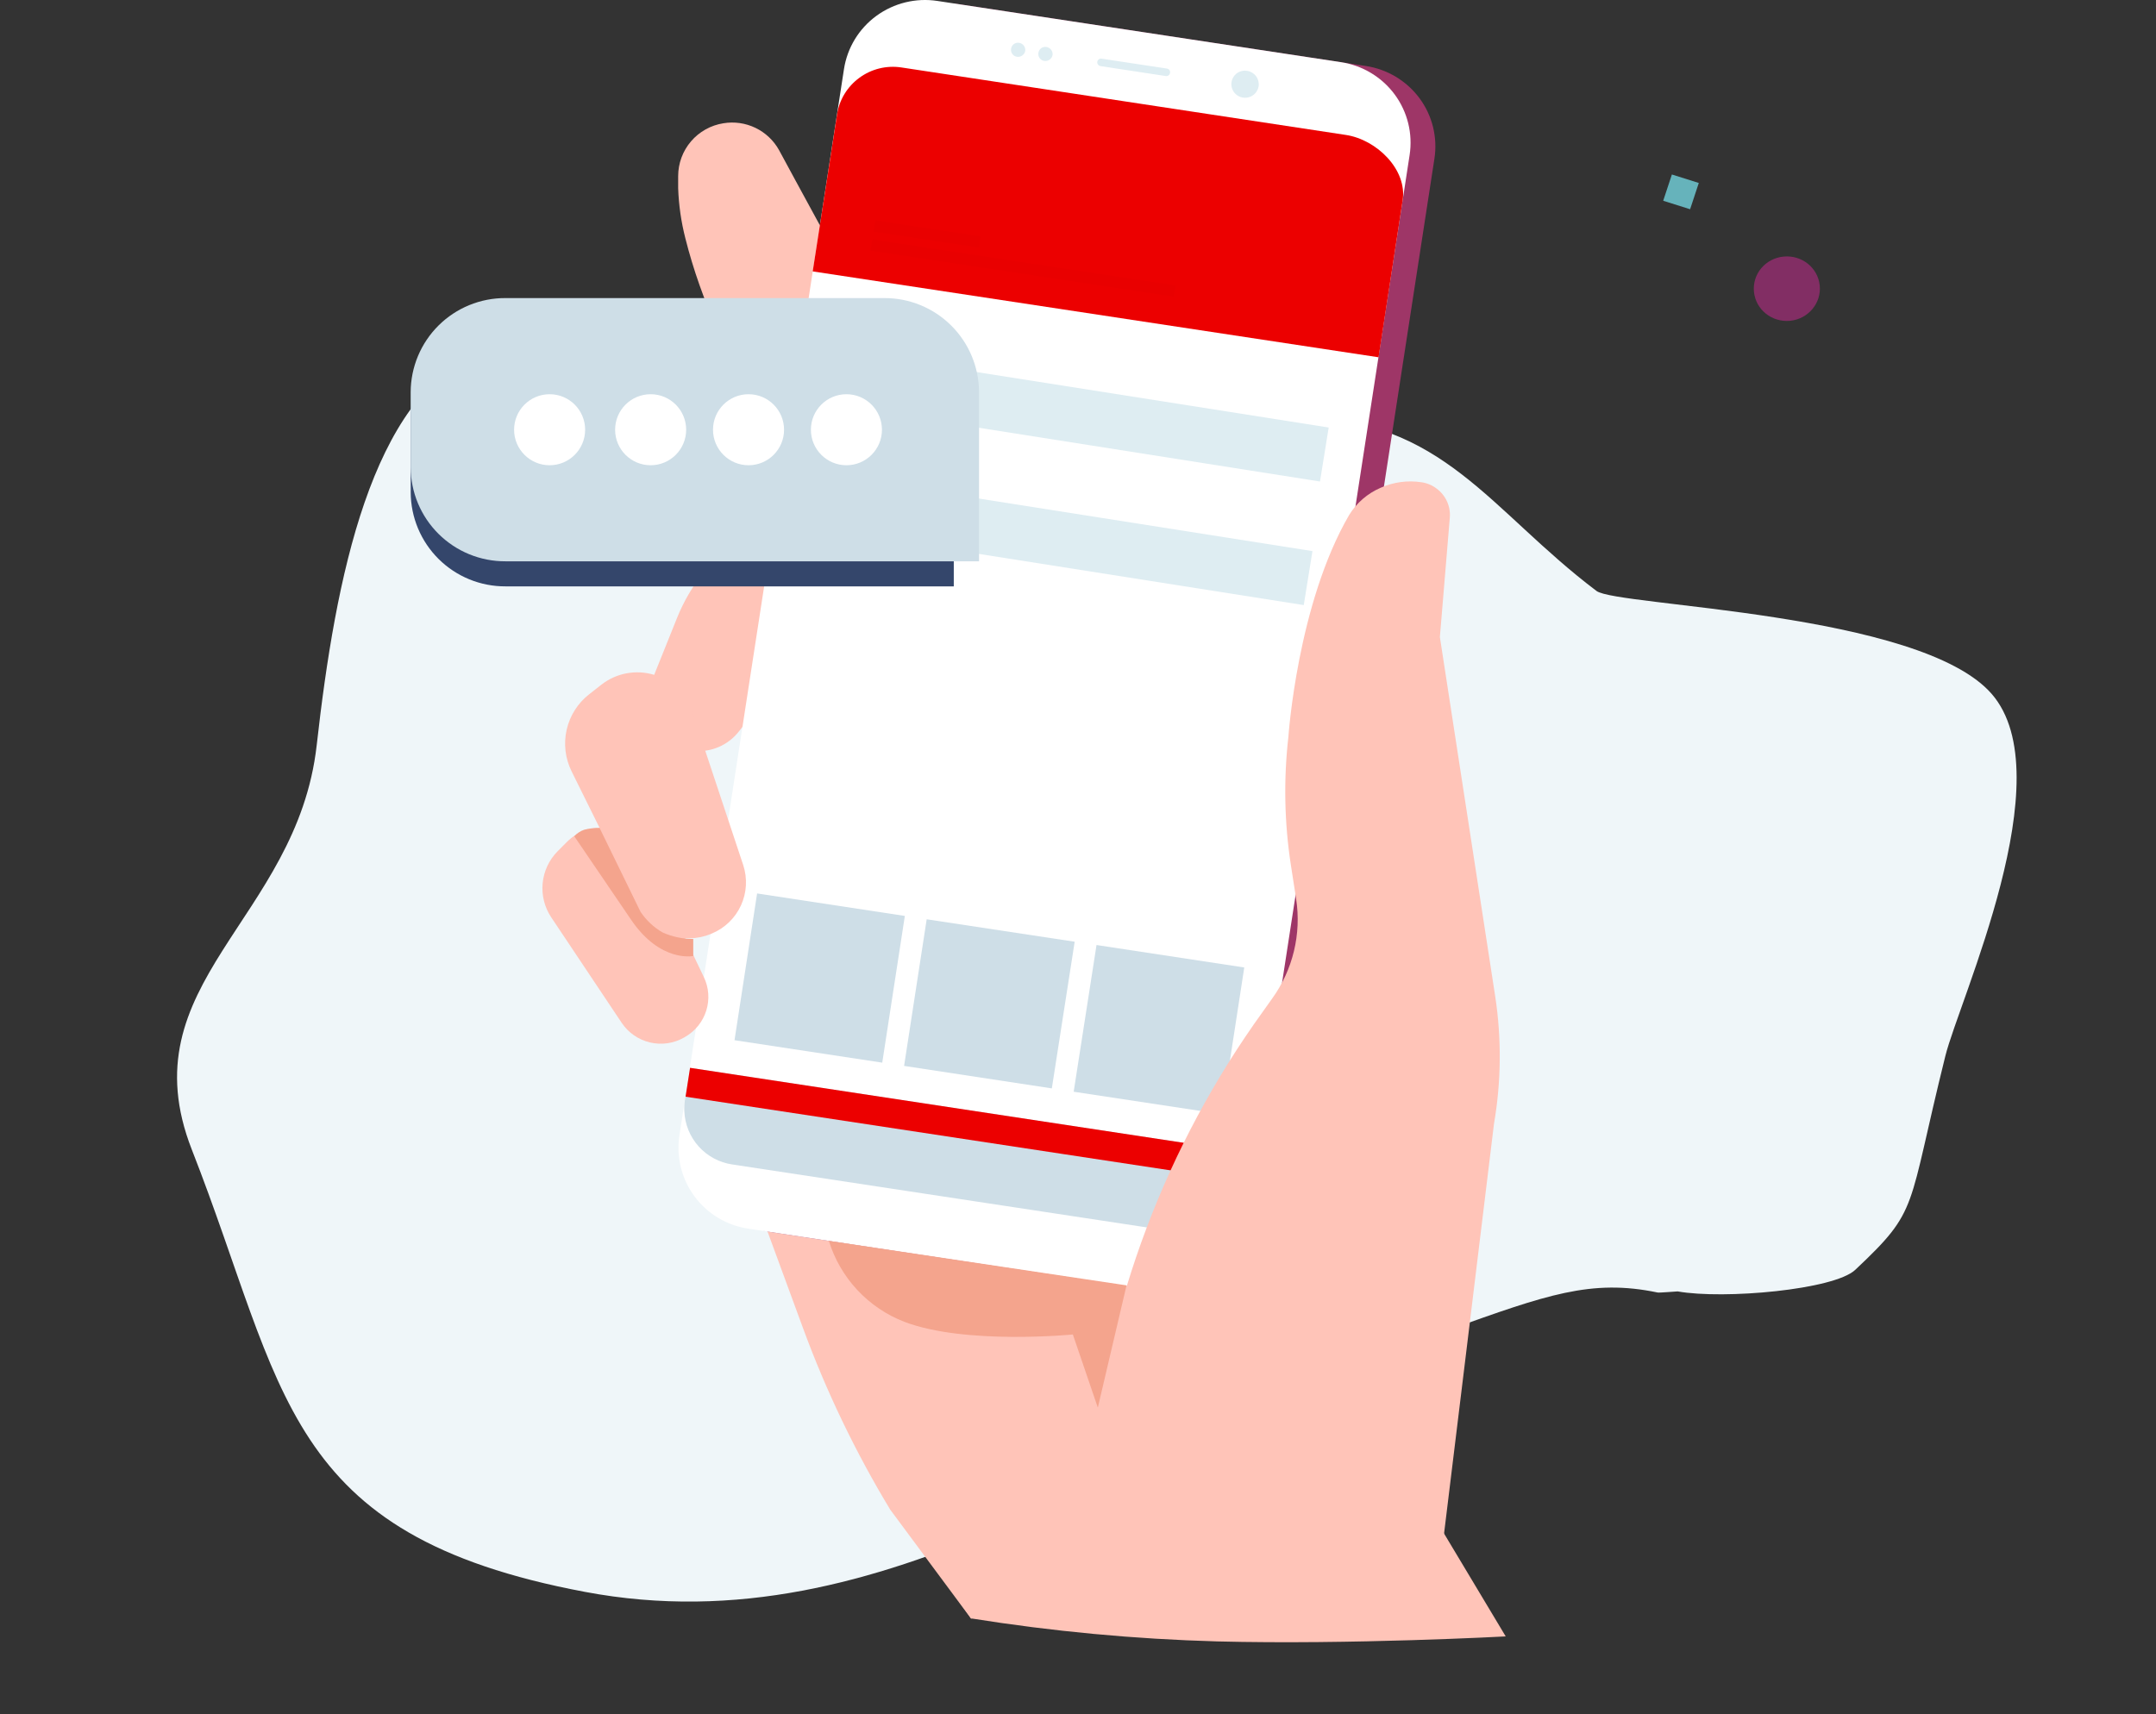 <svg width="210" height="167" viewBox="0 0 210 167" fill="none" xmlns="http://www.w3.org/2000/svg">
<rect x="0" y="0" width="210" height="167" fill="#333333" stroke="none"/>
<path fill-rule="evenodd" clip-rule="evenodd" d="M193.993 67.603C200.972 75.622 190.84 97.394 189.48 102.892C185.718 118.02 187.003 117.794 180.701 123.722C178.644 125.656 167.933 126.621 163.409 125.82C163.377 125.81 161.586 125.967 161.456 125.927C154.976 124.573 150.594 126.178 141.164 129.545C139.79 130.033 137.798 130.536 136.096 131.128C110.118 140.274 86.498 160.651 56.972 155.094C27.433 149.54 27.864 135.431 18.684 112.007C12.34 95.794 28.923 89.657 30.845 72.623C32.691 56.178 36.163 38.757 46.66 34.267C57.157 29.776 68.483 53.686 79.678 52.87C108.101 50.798 100.086 40.46 126.421 40.643C140.561 40.747 145.113 49.732 155.504 57.575C157.485 59.078 187.019 59.6 193.993 67.603Z" fill="#EFF6F9"/>
<path fill-rule="evenodd" clip-rule="evenodd" d="M162.846 17L165.467 17.826L164.621 20.385L162 19.559L162.846 17Z" fill="#66B3BB"/>
<path fill-rule="evenodd" clip-rule="evenodd" d="M174.375 31.252C172.6 31.43 171.024 30.183 170.842 28.45C170.659 26.717 171.937 25.178 173.712 25C175.487 24.822 177.063 26.069 177.245 27.802C177.428 29.519 176.134 31.073 174.375 31.252Z" fill="#822E64"/>
<path fill-rule="evenodd" clip-rule="evenodd" d="M118.461 19.525H124.443V5.17H118.461V19.525Z" fill="#D8EDF2"/>
<path d="M107.938 9.942C107.938 11.966 107.128 13.907 105.689 15.336C104.242 16.768 102.286 17.57 100.25 17.564C98.223 17.569 96.277 16.769 94.84 15.339C93.403 13.91 92.592 11.969 92.586 9.942C92.592 7.915 93.403 5.974 94.84 4.544C96.277 3.115 98.223 2.315 100.25 2.319C102.291 2.316 104.246 3.115 105.689 4.548C107.128 5.977 107.938 7.914 107.938 9.942Z" fill="#D8EDF2"/>
<path d="M123.755 48.057C123.753 50.525 123.262 52.968 122.312 55.246C121.361 57.523 119.968 59.59 118.215 61.327C114.657 64.849 109.852 66.823 104.845 66.817C94.41 66.814 85.957 58.417 85.957 48.057C85.957 37.701 94.41 29.304 104.845 29.297C109.859 29.297 114.668 31.269 118.215 34.788C119.968 36.525 121.361 38.591 122.312 40.869C123.262 43.146 123.753 45.589 123.755 48.057Z" fill="white"/>
<path fill-rule="evenodd" clip-rule="evenodd" d="M84.555 60.797L78.652 48.04L72.486 52.15C69.534 54.12 67.249 56.938 65.933 60.233L63.442 66.44C62.909 67.814 63.006 69.347 63.708 70.644C64.109 71.357 64.679 71.96 65.368 72.4C66.058 72.84 66.844 73.103 67.66 73.166C68.475 73.229 69.293 73.091 70.042 72.763C70.791 72.434 71.447 71.927 71.953 71.284L78.821 62.572L84.555 60.797ZM71.348 110.705L78.216 129.396C80.474 135.547 83.318 141.468 86.707 147.077L94.582 157.695L131.663 150.474L98.845 95.062L71.348 110.705Z" fill="#FFC4B8"/>
<path fill-rule="evenodd" clip-rule="evenodd" d="M89.901 40.407L79.234 51.891L72.269 37.573C70.712 34.386 69.328 31.113 68.134 27.774C67.604 26.275 67.143 24.752 66.754 23.21C66.347 21.617 66.112 19.985 66.055 18.342V17.155C66.056 15.914 66.5 14.714 67.307 13.771C68.113 12.828 69.23 12.204 70.456 12.01C71.517 11.833 72.607 11.988 73.577 12.454C74.546 12.92 75.349 13.674 75.874 14.612L77.466 17.553L89.901 40.403V40.407ZM94.586 157.678L90.96 152.55L125.664 143.53L126.681 142.786L126.972 142.568L133.768 137.579L137.906 144.699L140.66 149.419L146.66 159.432C146.66 159.432 131.557 160.252 118.547 159.92C110.52 159.696 102.516 158.947 94.586 157.678Z" fill="#FFC4B8"/>
<path fill-rule="evenodd" clip-rule="evenodd" d="M114.592 126.044L75.293 120.071C73.198 119.76 71.313 118.63 70.051 116.93C69.428 116.091 68.979 115.137 68.729 114.123C68.479 113.109 68.433 112.055 68.594 111.023L84.6 7.101C84.935 5.014 86.082 3.143 87.79 1.899C89.499 0.654 91.631 0.136 93.721 0.458L133.02 6.427C135.114 6.738 137 7.868 138.262 9.568C139.518 11.264 140.04 13.392 139.715 15.471L123.709 119.397C123.374 121.484 122.228 123.353 120.52 124.598C118.812 125.842 116.681 126.364 114.592 126.044Z" fill="#9E3667"/>
<path d="M112.169 125.673L72.87 119.704C70.784 119.391 68.907 118.262 67.651 116.567C66.395 114.871 65.863 112.747 66.171 110.66L82.205 6.734C82.524 4.658 83.659 2.79 85.364 1.544C87.074 0.295 89.208 -0.227 91.302 0.091L130.625 6.059C132.714 6.377 134.593 7.509 135.85 9.208C137.102 10.907 137.621 13.028 137.3 15.107L121.29 119.026C121.13 120.059 120.767 121.05 120.222 121.941C119.678 122.833 118.962 123.609 118.117 124.223C116.408 125.469 114.266 125.988 112.169 125.673Z" fill="white"/>
<path fill-rule="evenodd" clip-rule="evenodd" d="M122.308 112.407L121.823 115.587C121.803 115.746 121.771 115.904 121.727 116.058C120.976 118.77 117.471 120.459 114.613 120.026L71.328 113.452C70.066 113.268 68.909 112.648 68.055 111.7C67.203 110.752 66.708 109.536 66.656 108.262C66.637 107.912 66.653 107.561 66.705 107.214L67.214 104.034L122.304 112.407H122.308Z" fill="#CEDEE7"/>
<path fill-rule="evenodd" clip-rule="evenodd" d="M113.551 7.409L107.191 6.44C107.096 6.424 107.01 6.372 106.951 6.295C106.893 6.218 106.866 6.121 106.876 6.025C106.883 5.975 106.9 5.928 106.926 5.885C106.952 5.842 106.987 5.806 107.028 5.777C107.068 5.748 107.115 5.728 107.164 5.717C107.213 5.707 107.263 5.707 107.312 5.717L113.672 6.682C113.719 6.689 113.764 6.706 113.805 6.731C113.845 6.756 113.88 6.789 113.908 6.829C113.935 6.868 113.954 6.912 113.963 6.959C113.973 7.006 113.972 7.054 113.962 7.101C113.956 7.149 113.941 7.195 113.917 7.237C113.892 7.279 113.86 7.315 113.821 7.344C113.782 7.373 113.738 7.393 113.691 7.404C113.644 7.416 113.598 7.417 113.551 7.409ZM122.595 8.409C122.551 8.667 122.433 8.907 122.254 9.099C122.075 9.29 121.845 9.426 121.59 9.488C121.335 9.55 121.068 9.536 120.821 9.449C120.575 9.361 120.359 9.202 120.201 8.993C120.042 8.782 119.95 8.527 119.938 8.263C119.926 7.999 119.993 7.737 120.131 7.512C120.27 7.286 120.473 7.108 120.714 6.999C120.956 6.891 121.224 6.857 121.484 6.904C121.83 6.959 122.14 7.148 122.347 7.429C122.555 7.711 122.644 8.062 122.595 8.409ZM99.863 4.956C99.828 5.135 99.727 5.294 99.579 5.402C99.431 5.509 99.248 5.556 99.067 5.533C98.976 5.522 98.888 5.492 98.809 5.446C98.73 5.4 98.662 5.339 98.607 5.265C98.552 5.192 98.513 5.108 98.492 5.019C98.47 4.931 98.467 4.838 98.482 4.748C98.494 4.659 98.523 4.573 98.569 4.495C98.615 4.417 98.675 4.349 98.748 4.296C98.82 4.242 98.902 4.203 98.99 4.181C99.077 4.16 99.168 4.156 99.257 4.17C99.638 4.226 99.908 4.575 99.863 4.956ZM102.523 5.36C102.49 5.541 102.388 5.701 102.239 5.809C102.09 5.916 101.906 5.963 101.724 5.938C101.634 5.926 101.546 5.897 101.468 5.85C101.389 5.804 101.321 5.742 101.266 5.669C101.212 5.596 101.173 5.512 101.152 5.424C101.131 5.335 101.128 5.243 101.143 5.153C101.155 5.063 101.184 4.977 101.23 4.9C101.275 4.822 101.336 4.754 101.408 4.7C101.481 4.646 101.563 4.608 101.65 4.586C101.738 4.565 101.829 4.561 101.918 4.575C102.298 4.63 102.568 4.98 102.523 5.36Z" fill="#DEEDF2"/>
<path fill-rule="evenodd" clip-rule="evenodd" d="M136.621 19.522L134.275 34.809L79.16 26.442L81.53 11.153C81.748 9.72 82.534 8.433 83.71 7.575C84.883 6.713 86.354 6.353 87.793 6.571L131.085 13.146C134.109 13.602 137.081 16.536 136.621 19.522Z" fill="#EC0000"/>
<path fill-rule="evenodd" clip-rule="evenodd" d="M84.963 23.328L114.491 27.812L114.318 28.902L84.797 24.418L84.963 23.328ZM85.254 21.474L95.533 23.031L95.36 24.121L85.084 22.564L85.254 21.474Z" fill="#E90000"/>
<path fill-rule="evenodd" clip-rule="evenodd" d="M73.744 87.048L88.134 89.238L85.933 103.532L71.543 101.345L73.744 87.048ZM90.262 89.564L104.676 91.75L102.451 106.04L88.061 103.85L90.262 89.564ZM106.804 92.072L121.195 94.259L118.994 108.549L104.579 106.365L106.804 92.072Z" fill="#CEDEE7"/>
<path fill-rule="evenodd" clip-rule="evenodd" d="M122.308 112.407L121.823 115.587C121.803 115.746 121.771 115.904 121.726 116.058L121.702 116.051L121.823 115.213L66.777 106.85L67.213 104.037L122.304 112.407H122.308Z" fill="#EC0000"/>
<path fill-rule="evenodd" clip-rule="evenodd" d="M140.49 150.741L124.193 155.709L109.896 157.474L108.277 154.173C106.581 150.693 105.878 146.813 106.246 142.959C107.802 126.924 113.594 111.592 123.027 98.532L123.899 97.304C125.931 94.496 126.774 91 126.245 87.574L125.736 84.287C125.099 80.146 125.017 75.938 125.494 71.776C125.494 71.776 126.366 58.828 131.421 50.157C132.141 48.991 133.203 48.075 134.466 47.528C135.715 46.967 137.103 46.777 138.459 46.985C138.987 47.06 139.487 47.268 139.912 47.59C140.359 47.915 140.714 48.35 140.943 48.854C141.171 49.357 141.264 49.911 141.213 50.462L140.272 61.773L140.248 62.067L145.642 97.103C146.265 101.216 146.223 105.402 145.517 109.501L142.881 131.181L140.493 150.741H140.49ZM66.704 101.041L66.635 101.082C65.631 101.657 64.447 101.83 63.32 101.567C62.194 101.304 61.209 100.624 60.563 99.664L53.695 89.38C53.041 88.403 52.744 87.229 52.855 86.058C52.965 84.887 53.475 83.79 54.3 82.952L55.193 82.055C55.775 81.46 56.505 81.029 57.308 80.808C58.111 80.588 58.959 80.585 59.764 80.799C61.103 81.149 62.217 82.066 62.809 83.305L67.504 92.993L68.542 95.166C69.583 97.297 68.781 99.868 66.704 101.041Z" fill="#FFC4B8"/>
<path fill-rule="evenodd" clip-rule="evenodd" d="M58.581 66.704L57.394 67.635C56.285 68.499 55.508 69.719 55.196 71.09C54.883 72.46 55.053 73.897 55.678 75.157L62.231 88.395C62.852 89.631 63.918 90.587 65.214 91.07C66.511 91.553 67.942 91.528 69.221 91L69.317 90.959C70.579 90.439 71.598 89.462 72.168 88.222C72.738 86.983 72.817 85.573 72.39 84.277L67.432 69.347C67.144 68.49 66.655 67.715 66.004 67.088C65.354 66.46 64.562 65.999 63.695 65.742C62.827 65.482 61.91 65.434 61.02 65.602C60.129 65.769 59.295 66.147 58.581 66.704Z" fill="#FFC4B8"/>
<path fill-rule="evenodd" clip-rule="evenodd" d="M75.327 33.13L129.418 41.652L128.57 46.912L74.48 38.389L75.327 33.13ZM73.746 45.171L127.837 53.693L126.989 58.953L72.898 50.43L73.746 45.171Z" fill="#DEEDF2"/>
<path fill-rule="evenodd" clip-rule="evenodd" d="M49.228 31.483H83.673C84.88 31.479 86.077 31.712 87.194 32.17C88.311 32.627 89.327 33.301 90.184 34.151C91.041 35.002 91.722 36.013 92.188 37.126C92.654 38.24 92.897 39.434 92.901 40.642V57.129H49.232C48.025 57.133 46.828 56.9 45.711 56.442C44.594 55.985 43.578 55.311 42.721 54.461C41.864 53.61 41.183 52.599 40.717 51.486C40.251 50.372 40.008 49.178 40.004 47.97V40.642C40.008 39.434 40.251 38.24 40.717 37.126C41.183 36.013 41.864 35.002 42.721 34.151C43.578 33.301 44.594 32.627 45.711 32.17C46.828 31.712 48.021 31.479 49.228 31.483Z" fill="#34466B"/>
<path fill-rule="evenodd" clip-rule="evenodd" d="M49.228 29.041H86.136C88.574 29.033 90.915 29.993 92.645 31.71C94.375 33.428 95.352 35.762 95.361 38.2V54.687H49.231C48.024 54.692 46.827 54.459 45.709 54.001C44.592 53.544 43.576 52.87 42.718 52.02C41.861 51.169 41.18 50.158 40.713 49.044C40.247 47.931 40.005 46.736 40 45.528V38.2C40.005 36.992 40.247 35.798 40.713 34.684C41.179 33.571 41.86 32.56 42.717 31.709C43.574 30.859 44.59 30.185 45.707 29.727C46.824 29.27 48.021 29.036 49.228 29.041Z" fill="#CEDEE7"/>
<path d="M53.534 45.328C55.445 45.328 56.994 43.779 56.994 41.868C56.994 39.957 55.445 38.408 53.534 38.408C51.623 38.408 50.074 39.957 50.074 41.868C50.074 43.779 51.623 45.328 53.534 45.328Z" fill="white"/>
<path d="M63.374 45.328C65.285 45.328 66.834 43.779 66.834 41.868C66.834 39.957 65.285 38.408 63.374 38.408C61.463 38.408 59.914 39.957 59.914 41.868C59.914 43.779 61.463 45.328 63.374 45.328Z" fill="white"/>
<path d="M72.909 45.328C74.82 45.328 76.369 43.779 76.369 41.868C76.369 39.957 74.82 38.408 72.909 38.408C70.998 38.408 69.449 39.957 69.449 41.868C69.449 43.779 70.998 45.328 72.909 45.328Z" fill="white"/>
<path d="M82.444 45.328C84.355 45.328 85.904 43.779 85.904 41.868C85.904 39.957 84.355 38.408 82.444 38.408C80.534 38.408 78.984 39.957 78.984 41.868C78.984 43.779 80.534 45.328 82.444 45.328Z" fill="white"/>
<path fill-rule="evenodd" clip-rule="evenodd" d="M80.732 120.894L109.727 125.23L106.931 137.143L104.499 130.015C104.499 130.015 94.015 131.053 88.07 128.776C86.332 128.101 84.769 127.041 83.498 125.676C82.227 124.311 81.282 122.676 80.732 120.894ZM55.937 81.477C56.2 81.182 56.537 80.961 56.913 80.837C57.397 80.709 57.902 80.657 58.407 80.678L62.387 88.83C62.94 89.657 63.674 90.349 64.539 90.847C65.478 91.267 66.496 91.483 67.525 91.48V93.141C67.525 93.141 64.328 93.819 61.47 89.609C58.612 85.398 55.937 81.477 55.937 81.477Z" fill="#F4A48D"/>
</svg>
